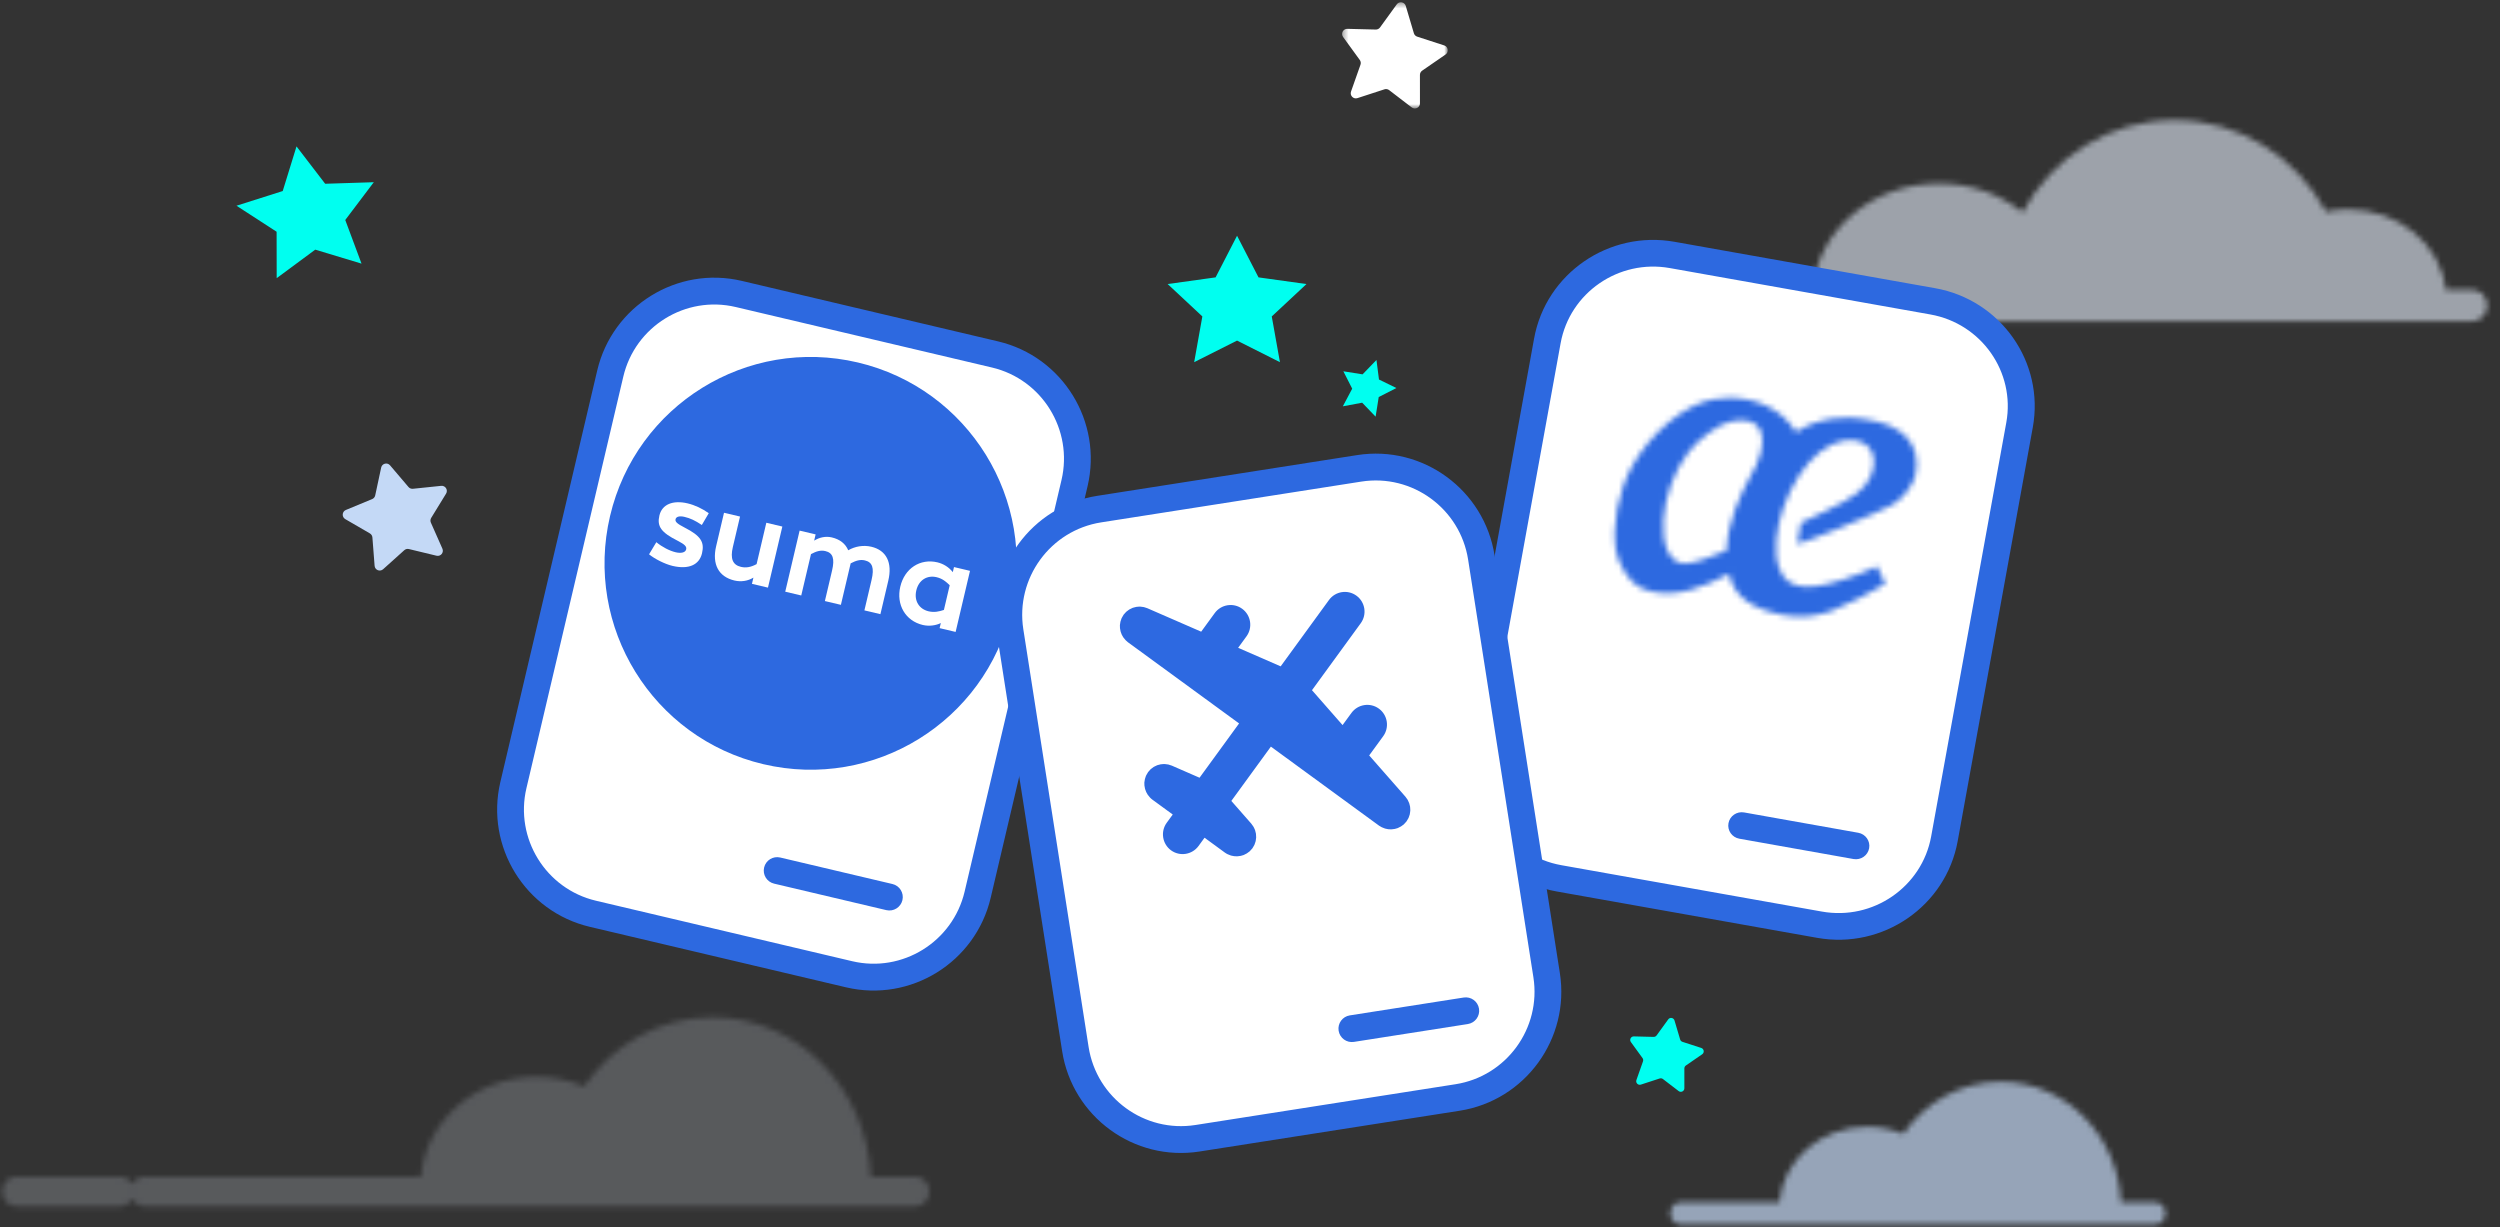 <svg width="444" height="218" viewBox="0 0 444 218" fill="none" xmlns="http://www.w3.org/2000/svg">
<rect x="0" y="0" width="444" height="218" fill="#333333" stroke="none"/>
<g id="Group">
<path id="Shape" fill-rule="evenodd" clip-rule="evenodd" d="M64.207 46.821L61.318 39.069L66.387 32.361L57.751 32.636L52.66 26L50.212 33.928L42 36.538L49.125 41.157L49.14 49.402L55.988 44.338L64.207 46.821ZM225.864 56.198L227.316 64.32L219.7 60.488L212.085 64.32L213.537 56.198L207.374 50.447L215.89 49.261L219.7 41.867L223.511 49.261L232.027 50.447L225.864 56.198ZM244.861 70.514L244.308 74L241.921 71.519L238.488 72.163L240.151 69.028L238.579 65.94L241.995 66.484L244.459 63.93L244.907 67.403L248 68.914L244.861 70.514Z" fill="#00FFF0"/>
<g id="Group 52">
<g id="Group 3" opacity="0.608">
<mask id="mask0_0_5109" style="mask-type:luminance" maskUnits="userSpaceOnUse" x="286" y="21" width="156" height="37">
<path id="Clip 2" fill-rule="evenodd" clip-rule="evenodd" d="M359.22 37.703C355.254 34.527 350.062 32.584 344.359 32.584C332.513 32.584 322.826 40.905 321.942 51.462H289.49C287.986 51.462 286.768 52.715 286.768 54.262C286.768 55.809 287.986 57.062 289.49 57.062H439.019C440.523 57.062 441.741 55.809 441.741 54.262C441.741 52.715 440.523 51.462 439.019 51.462H434.361C433.495 43.443 426.055 37.178 417.002 37.178C415.655 37.178 414.35 37.33 413.091 37.592C407.821 27.894 397.755 21.326 386.188 21.326C374.576 21.326 364.472 27.942 359.22 37.703Z" fill="white"/>
</mask>
<g mask="url(#mask0_0_5109)">
<path id="Fill 1" fill-rule="evenodd" clip-rule="evenodd" d="M273.174 70.807H455.335V7.582H273.174V70.807Z" fill="#E1EAF7"/>
</g>
</g>
<g id="Group 6" opacity="0.213">
<mask id="mask1_0_5109" style="mask-type:luminance" maskUnits="userSpaceOnUse" x="0" y="180" width="166" height="35">
<path id="Clip 5" fill-rule="evenodd" clip-rule="evenodd" d="M103.737 192.935C101.162 191.856 98.314 191.242 95.309 191.242C84.463 191.242 75.595 199.06 74.785 208.98H25.668C24.731 208.98 23.924 209.533 23.499 210.34C23.073 209.533 22.267 208.98 21.329 208.98H2.881C1.506 208.98 0.39 210.158 0.39 211.611C0.39 213.065 1.506 214.242 2.881 214.242H21.329C22.267 214.242 23.073 213.69 23.499 212.883C23.924 213.69 24.731 214.242 25.668 214.242H162.562C163.938 214.242 165.055 213.065 165.055 211.611C165.055 210.158 163.938 208.98 162.562 208.98H154.658C153.926 193.217 141.628 180.664 126.519 180.664C117.147 180.664 108.867 185.509 103.737 192.935Z" fill="white"/>
</mask>
<g mask="url(#mask1_0_5109)">
<path id="Fill 4" fill-rule="evenodd" clip-rule="evenodd" d="M-12.085 227.157H177.529V167.75H-12.085V227.157Z" fill="#E1EAF7"/>
</g>
</g>
<g id="Group 13">
<path id="Fill 7" fill-rule="evenodd" clip-rule="evenodd" d="M323.166 164.231L276.874 155.989C266.543 154.15 259.609 144.273 261.467 134.042L274.811 60.534C276.668 50.303 286.641 43.437 296.972 45.275L343.265 53.517C353.596 55.357 360.53 65.233 358.672 75.465L345.328 148.972C343.471 159.204 333.498 166.07 323.166 164.231Z" fill="white"/>
<path id="Fill 9" fill-rule="evenodd" clip-rule="evenodd" d="M296.55 47.608C287.49 45.995 278.795 51.981 277.166 60.953L263.822 134.461C262.193 143.433 268.239 152.044 277.298 153.657L323.59 161.898C332.649 163.512 341.345 157.524 342.974 148.553L356.318 75.046C357.947 66.073 351.901 57.462 342.841 55.85L296.55 47.608ZM322.743 166.563L276.451 158.322C264.795 156.246 257.016 145.167 259.112 133.623L272.456 60.115C274.551 48.571 285.74 40.868 297.396 42.943L343.688 51.185C355.345 53.26 363.124 64.34 361.028 75.884L347.684 149.391C345.588 160.935 334.4 168.638 322.743 166.563Z" fill="#2D69E0"/>
<path id="Fill 11" fill-rule="evenodd" clip-rule="evenodd" d="M329.182 152.563L308.908 148.954C307.608 148.722 306.743 147.49 306.977 146.202C307.211 144.914 308.455 144.057 309.755 144.289L330.028 147.899C331.329 148.13 332.194 149.362 331.96 150.65C331.726 151.938 330.482 152.794 329.182 152.563Z" fill="#2D69E0"/>
</g>
<g id="Group 16">
<mask id="mask2_0_5109" style="mask-type:luminance" maskUnits="userSpaceOnUse" x="286" y="70" width="55" height="40">
<path id="Clip 15" fill-rule="evenodd" clip-rule="evenodd" d="M304.145 70.935C299.103 71.932 293.219 76.785 289.818 82.887C287.375 87.37 286.305 93.255 286.982 97.79C287.463 100.309 289.352 103.284 291.044 104.186C294.641 106.175 299.484 105.407 303.646 103.55C305.467 102.734 306.948 101.896 307.073 101.93C307.999 106.081 311.216 108.162 316.707 109.236C319.668 109.765 322.258 109.558 325.115 108.563C328.361 107.216 331.61 105.632 334.825 103.7L333.371 100.589L330.284 101.893C322.325 104.931 317.562 105.353 315.993 100.962C313.951 95.252 317.649 84.667 323.22 80.274C328.762 75.904 334.676 78.718 332.234 84.564C331.279 86.85 329.351 88.327 323.995 90.874L319.84 92.85L319.197 96.606C319.795 96.713 333.696 90.996 335.999 89.707C337.956 88.612 339.877 86.102 340.222 84.191C341.185 78.859 338.057 75.357 331.022 74.421C328.223 73.878 322.978 74.047 318.982 76.721C316.178 72.252 311.336 70.652 307.142 70.652C306.088 70.652 305.074 70.753 304.145 70.935ZM298.687 100.043C293.76 99.086 294.507 87.202 299.933 80.222C301.692 77.96 305.069 75.479 307.082 74.944C314.129 73.217 314.21 79.257 310.788 84.723C309.009 88.013 306.796 92.774 306.661 97.76C304.008 98.746 301.222 100.078 299.217 100.078C299.034 100.078 298.857 100.066 298.687 100.043Z" fill="white"/>
</mask>
<g mask="url(#mask2_0_5109)">
<path id="Fill 14" fill-rule="evenodd" clip-rule="evenodd" d="M280.714 52.034L357 65.679L345.771 127.822L269.486 114.177L280.714 52.034Z" fill="#2D69E0"/>
</g>
</g>
<g id="Group 48">
<path id="Fill 17" fill-rule="evenodd" clip-rule="evenodd" d="M150.809 173.031L105.294 162.286C95.136 159.888 88.784 149.603 91.179 139.43L108.382 66.343C110.777 56.17 121.047 49.809 131.206 52.207L176.72 62.952C186.879 65.35 193.231 75.635 190.836 85.808L173.633 158.895C171.238 169.068 160.968 175.429 150.809 173.031Z" fill="white"/>
<path id="Fill 19" fill-rule="evenodd" clip-rule="evenodd" d="M130.66 54.526C121.752 52.423 112.798 57.969 110.698 66.89L93.495 139.977C91.395 148.897 96.933 157.865 105.84 159.968L151.355 170.712C160.263 172.815 169.217 167.269 171.317 158.348L188.52 85.261C190.62 76.341 185.082 67.374 176.174 65.271L130.66 54.526ZM150.263 175.35L104.749 164.605C93.288 161.9 86.162 150.361 88.863 138.883L106.067 65.797C108.768 54.319 120.29 47.182 131.751 49.888L177.266 60.633C188.727 63.338 195.853 74.877 193.152 86.355L175.948 159.442C173.247 170.919 161.724 178.056 150.263 175.35Z" fill="#2D69E0"/>
<path id="Fill 21" fill-rule="evenodd" clip-rule="evenodd" d="M157.409 161.638L137.476 156.933C136.197 156.631 135.405 155.348 135.707 154.067C136.008 152.787 137.289 151.993 138.568 152.295L158.501 157.001C159.779 157.302 160.572 158.586 160.27 159.866C159.969 161.147 158.688 161.94 157.409 161.638Z" fill="#2D69E0"/>
<path id="Fill 23" fill-rule="evenodd" clip-rule="evenodd" d="M179.586 108.457C174.948 128.158 155.242 140.363 135.57 135.72C115.898 131.076 103.709 111.34 108.347 91.64C112.984 71.939 132.691 59.733 152.363 64.377C172.035 69.021 184.223 88.756 179.586 108.457Z" fill="#2D69E0"/>
<path id="Fill 25" fill-rule="evenodd" clip-rule="evenodd" d="M121.863 97.568C121.98 97.072 121.638 96.704 120.364 96.045C117.402 94.559 116.656 93.477 117.109 91.555C117.582 89.544 119.546 88.791 122.119 89.398C123.405 89.702 124.713 90.321 125.877 91.144L124.645 93.239C123.431 92.428 122.593 92.039 121.555 91.794C120.72 91.597 120.092 91.735 119.98 92.21C119.874 92.662 120.244 93.011 121.626 93.719C124.475 95.178 125.142 96.29 124.679 98.257C124.19 100.336 122.3 101.178 119.434 100.502C118.08 100.182 116.25 99.25 115.272 98.446L116.565 96.294C117.623 97.164 118.92 97.828 120.003 98.084C120.973 98.313 121.73 98.134 121.863 97.568Z" fill="white"/>
<path id="Fill 27" fill-rule="evenodd" clip-rule="evenodd" d="M130.445 103.101C127.625 102.435 126.43 100.221 127.186 97.012L128.585 91.068L131.429 91.739L130.157 97.141C129.668 99.22 130.121 100.33 131.588 100.675C132.491 100.889 133.361 100.736 134.371 100.187L136.1 92.842L138.944 93.513L136.39 104.362L133.547 103.69L133.807 102.583C132.831 103.187 131.619 103.378 130.445 103.101Z" fill="white"/>
<path id="Fill 29" fill-rule="evenodd" clip-rule="evenodd" d="M147.731 95.444C149.175 95.785 150.158 96.566 150.646 97.731C151.835 97.034 153.327 96.766 154.749 97.101C157.435 97.735 158.516 99.922 157.76 103.132L156.361 109.076L153.518 108.405L154.789 103.003C155.295 100.856 154.938 99.841 153.606 99.528C152.772 99.33 152.027 99.559 151.077 100.052L149.343 107.42L146.499 106.748L147.77 101.346C148.276 99.2 147.919 98.185 146.588 97.871C145.753 97.673 144.985 97.897 144.031 98.412L142.302 105.757L139.458 105.086L142.011 94.237L144.855 94.909L144.595 96.016C145.542 95.429 146.647 95.189 147.731 95.444Z" fill="white"/>
<path id="Fill 31" fill-rule="evenodd" clip-rule="evenodd" d="M167.637 108.326L168.669 103.942C168.031 103.314 167.376 102.754 166.338 102.509C164.69 102.12 163.178 102.979 162.736 104.855C162.295 106.731 163.265 108.177 164.912 108.566C165.95 108.811 166.786 108.602 167.637 108.326ZM163.888 110.996C160.819 110.271 159.132 107.416 159.893 104.184C160.653 100.952 163.413 99.147 166.482 99.871C167.543 100.122 168.541 100.738 169.217 101.614L169.429 100.71L172.273 101.382L169.719 112.23L166.876 111.558L167.088 110.654C166.279 111.06 165.061 111.273 163.888 110.996Z" fill="white"/>
<path id="Fill 33" fill-rule="evenodd" clip-rule="evenodd" d="M258.869 194.913L212.669 202.155C202.358 203.771 192.602 196.645 190.987 186.319L179.393 112.132C177.779 101.806 184.895 92.035 195.206 90.418L241.405 83.177C251.717 81.561 261.474 88.687 263.087 99.013L274.682 173.2C276.296 183.526 269.181 193.297 258.869 194.913Z" fill="white"/>
<path id="Fill 35" fill-rule="evenodd" clip-rule="evenodd" d="M195.574 92.773C186.532 94.19 180.328 102.709 181.743 111.764L193.338 185.95C194.753 195.005 203.26 201.218 212.302 199.801L258.501 192.559C267.543 191.142 273.747 182.623 272.332 173.568L260.737 99.382C259.322 90.327 250.815 84.114 241.774 85.531L195.574 92.773ZM259.237 197.267L213.037 204.509C201.404 206.332 190.458 198.338 188.637 186.687L177.043 112.5C175.221 100.85 183.204 89.889 194.838 88.065L241.037 80.823C252.671 78.999 263.617 86.994 265.438 98.645L277.033 172.831C278.853 184.482 270.871 195.444 259.237 197.267Z" fill="#2D69E0"/>
<path id="Fill 37" fill-rule="evenodd" clip-rule="evenodd" d="M260.69 181.869L240.458 185.04C239.16 185.244 237.943 184.355 237.739 183.055C237.536 181.755 238.424 180.536 239.722 180.332L259.955 177.161C261.253 176.958 262.47 177.847 262.673 179.147C262.876 180.446 261.988 181.665 260.69 181.869Z" fill="#2D69E0"/>
<path id="Fill 39" fill-rule="evenodd" clip-rule="evenodd" d="M208.116 135.977C207.98 135.916 207.84 135.886 207.706 135.846C207.633 135.824 207.569 135.794 207.498 135.777C207.331 135.74 207.16 135.723 206.992 135.711C206.937 135.706 206.884 135.693 206.828 135.692C206.657 135.685 206.488 135.703 206.315 135.727C206.264 135.731 206.21 135.73 206.16 135.737C205.997 135.765 205.844 135.81 205.685 135.858C205.627 135.878 205.564 135.888 205.506 135.909C205.362 135.967 205.225 136.037 205.086 136.111C205.026 136.143 204.957 136.167 204.898 136.205C204.758 136.291 204.638 136.39 204.514 136.493C204.459 136.535 204.404 136.572 204.353 136.616C204.225 136.736 204.108 136.873 203.999 137.015C203.967 137.056 203.927 137.086 203.897 137.126C203.894 137.129 203.893 137.135 203.892 137.141C203.813 137.249 203.749 137.372 203.685 137.492C203.634 137.584 203.572 137.674 203.531 137.769C203.527 137.777 203.524 137.783 203.519 137.787C203.512 137.802 203.514 137.819 203.505 137.834C203.365 138.176 203.281 138.53 203.251 138.891C203.249 138.926 203.239 138.958 203.236 138.991C203.219 139.344 203.259 139.69 203.345 140.031C203.359 140.083 203.37 140.131 203.386 140.182C203.482 140.512 203.627 140.827 203.822 141.122C203.846 141.156 203.872 141.188 203.897 141.22C204.107 141.514 204.351 141.79 204.662 142.017L208.279 144.659L207.209 146.125C206.076 147.686 206.417 149.876 207.974 151.016C209.533 152.154 211.717 151.808 212.857 150.25L213.927 148.779L217.545 151.425C217.852 151.649 218.187 151.798 218.53 151.91C218.574 151.924 218.614 151.942 218.654 151.954C218.99 152.046 219.333 152.087 219.674 152.082C219.733 152.08 219.784 152.074 219.843 152.07C220.187 152.048 220.527 151.984 220.852 151.859C220.888 151.844 220.919 151.823 220.956 151.81C221.286 151.671 221.594 151.488 221.872 151.247C221.883 151.237 221.902 151.234 221.915 151.221C221.922 151.216 221.925 151.21 221.932 151.203C222.011 151.131 222.074 151.048 222.148 150.971C222.241 150.869 222.338 150.777 222.417 150.671C222.421 150.664 222.425 150.662 222.428 150.66C222.46 150.613 222.479 150.566 222.51 150.519C222.605 150.371 222.699 150.225 222.774 150.067C222.803 150.007 222.817 149.94 222.844 149.876C222.9 149.726 222.961 149.576 222.996 149.423C223.015 149.353 223.02 149.288 223.031 149.218C223.057 149.063 223.086 148.905 223.093 148.753C223.095 148.691 223.086 148.637 223.086 148.576C223.087 148.41 223.082 148.243 223.057 148.074C223.051 148.031 223.037 147.988 223.027 147.939C222.994 147.766 222.954 147.592 222.896 147.421C222.877 147.376 222.854 147.336 222.838 147.294C222.77 147.129 222.7 146.965 222.605 146.81C222.574 146.756 222.53 146.707 222.493 146.652C222.412 146.526 222.333 146.4 222.231 146.284L218.686 142.244L225.708 132.6L244.92 146.638C245.228 146.856 245.556 147.006 245.895 147.117C245.945 147.134 245.988 147.152 246.04 147.165C246.371 147.262 246.71 147.3 247.047 147.295C247.106 147.291 247.161 147.285 247.221 147.281C247.564 147.258 247.902 147.195 248.227 147.072C248.264 147.058 248.297 147.038 248.328 147.021C248.658 146.886 248.966 146.701 249.244 146.466C249.257 146.451 249.278 146.447 249.291 146.435C249.298 146.429 249.302 146.42 249.308 146.414C249.386 146.348 249.449 146.267 249.515 146.194C249.61 146.092 249.712 145.996 249.792 145.884C249.797 145.879 249.802 145.875 249.803 145.872C249.84 145.823 249.859 145.773 249.889 145.725C249.986 145.58 250.078 145.435 250.149 145.283C250.181 145.212 250.2 145.138 250.23 145.066C250.283 144.925 250.336 144.785 250.373 144.642C250.394 144.561 250.397 144.481 250.412 144.394C250.437 144.256 250.462 144.114 250.469 143.971C250.472 143.894 250.463 143.821 250.463 143.742C250.461 143.595 250.455 143.446 250.435 143.298C250.423 143.227 250.402 143.165 250.392 143.098C250.36 142.944 250.329 142.792 250.273 142.644C250.25 142.572 250.211 142.506 250.179 142.438C250.124 142.299 250.066 142.162 249.992 142.033C249.938 141.945 249.87 141.864 249.809 141.778C249.74 141.685 249.687 141.588 249.608 141.498L243.168 134.163L245.659 130.747C246.794 129.184 246.451 126.993 244.894 125.857C243.335 124.718 241.147 125.061 240.011 126.623L238.44 128.775L233.007 122.58L241.67 110.683C242.807 109.122 242.467 106.934 240.905 105.794C239.346 104.655 237.162 105.001 236.026 106.559L227.446 118.343L219.893 115.05L221.379 113.01C222.514 111.453 222.171 109.259 220.614 108.122C219.058 106.984 216.867 107.328 215.733 108.889L213.33 112.187L203.773 108.022C203.636 107.959 203.497 107.929 203.358 107.886C203.29 107.867 203.223 107.838 203.153 107.821C202.986 107.783 202.815 107.766 202.649 107.753C202.592 107.749 202.541 107.738 202.485 107.735C202.312 107.728 202.143 107.746 201.972 107.77C201.917 107.775 201.866 107.773 201.813 107.781C201.655 107.808 201.498 107.851 201.342 107.902C201.283 107.921 201.221 107.931 201.162 107.954C201.017 108.009 200.881 108.081 200.745 108.154C200.683 108.187 200.614 108.211 200.555 108.249C200.418 108.335 200.291 108.436 200.17 108.537C200.117 108.582 200.062 108.615 200.011 108.66C199.882 108.779 199.766 108.916 199.653 109.058C199.622 109.1 199.583 109.129 199.553 109.17C199.55 109.175 199.547 109.179 199.546 109.185C199.467 109.293 199.406 109.417 199.343 109.536C199.292 109.627 199.229 109.717 199.188 109.811C199.184 109.82 199.18 109.826 199.177 109.834C199.167 109.846 199.17 109.864 199.165 109.88C199.021 110.219 198.937 110.577 198.907 110.934C198.904 110.969 198.894 111.001 198.895 111.038C198.874 111.387 198.919 111.735 199.003 112.074C199.016 112.126 199.026 112.174 199.042 112.225C199.137 112.556 199.283 112.874 199.479 113.165C199.501 113.199 199.53 113.231 199.552 113.264C199.763 113.559 200.01 113.832 200.316 114.06L220.062 128.481L213.039 138.125L208.116 135.977Z" fill="#2D69E1"/>
<g id="Group 43">
<mask id="mask3_0_5109" style="mask-type:luminance" maskUnits="userSpaceOnUse" x="238" y="0" width="20" height="20">
<path id="Clip 42" fill-rule="evenodd" clip-rule="evenodd" d="M238.354 0.405H257.125V19.269H238.354V0.405Z" fill="white"/>
</mask>
<g mask="url(#mask3_0_5109)">
<path id="Fill 41" fill-rule="evenodd" clip-rule="evenodd" d="M249.664 1.055L251.104 5.902C251.189 6.189 251.409 6.416 251.694 6.508L256.497 8.068C257.213 8.301 257.351 9.255 256.732 9.682L252.573 12.551C252.327 12.721 252.18 13.001 252.18 13.3L252.183 18.357C252.183 19.111 251.321 19.538 250.723 19.08L246.713 16.006C246.476 15.823 246.165 15.77 245.88 15.863L241.078 17.428C240.363 17.661 239.691 16.971 239.941 16.261L241.622 11.492C241.721 11.209 241.676 10.896 241.5 10.654L238.53 6.564C238.087 5.955 238.535 5.102 239.287 5.121L244.335 5.248C244.634 5.255 244.917 5.115 245.093 4.873L248.059 0.78C248.501 0.17 249.449 0.332 249.664 1.055Z" fill="white"/>
</g>
</g>
<path id="Fill 44" fill-rule="evenodd" clip-rule="evenodd" d="M69.273 82.643L72.549 86.493C72.743 86.72 73.036 86.838 73.333 86.807L78.357 86.286C79.105 86.209 79.618 87.025 79.224 87.667L76.581 91.976C76.424 92.231 76.403 92.547 76.524 92.82L78.571 97.444C78.876 98.133 78.259 98.873 77.528 98.696L72.618 97.51C72.328 97.44 72.022 97.518 71.8 97.718L68.041 101.096C67.481 101.599 66.588 101.241 66.53 100.489L66.139 95.447C66.115 95.148 65.948 94.881 65.689 94.731L61.319 92.195C60.668 91.817 60.733 90.856 61.428 90.569L66.096 88.638C66.372 88.523 66.574 88.28 66.637 87.988L67.695 83.043C67.853 82.306 68.785 82.07 69.273 82.643Z" fill="#C4D9F6"/>
<path id="Fill 46" fill-rule="evenodd" clip-rule="evenodd" d="M297.391 181.236L298.393 184.608C298.452 184.808 298.606 184.965 298.803 185.03L302.145 186.115C302.643 186.277 302.739 186.94 302.309 187.237L299.415 189.233C299.244 189.351 299.142 189.547 299.142 189.755L299.144 193.273C299.144 193.797 298.544 194.094 298.128 193.775L295.339 191.637C295.174 191.51 294.957 191.473 294.76 191.537L291.419 192.626C290.921 192.789 290.454 192.309 290.628 191.814L291.797 188.497C291.866 188.3 291.834 188.082 291.712 187.914L289.646 185.069C289.338 184.645 289.649 184.051 290.172 184.064L293.684 184.153C293.892 184.158 294.089 184.061 294.211 183.892L296.275 181.045C296.582 180.62 297.242 180.733 297.391 181.236Z" fill="#00FFF1"/>
</g>
<g id="Group 51" opacity="0.682">
<mask id="mask4_0_5109" style="mask-type:luminance" maskUnits="userSpaceOnUse" x="296" y="192" width="89" height="26">
<path id="Clip 50" fill-rule="evenodd" clip-rule="evenodd" d="M338.018 201.387C336.063 200.572 333.902 200.109 331.619 200.109C323.384 200.109 316.65 206.014 316.036 213.507H298.535C297.49 213.507 296.643 214.396 296.643 215.494C296.643 216.591 297.49 217.48 298.535 217.48H382.687C383.732 217.48 384.578 216.591 384.578 215.494C384.578 214.396 383.732 213.507 382.687 213.507H376.685C376.129 201.601 366.79 192.12 355.318 192.12C348.201 192.12 341.914 195.779 338.018 201.387Z" fill="white"/>
</mask>
<g mask="url(#mask4_0_5109)">
<path id="Fill 49" fill-rule="evenodd" clip-rule="evenodd" d="M287.085 227.235H394.137V182.366H287.085V227.235Z" fill="#C4D9F6"/>
</g>
</g>
</g>
</g>
</svg>
